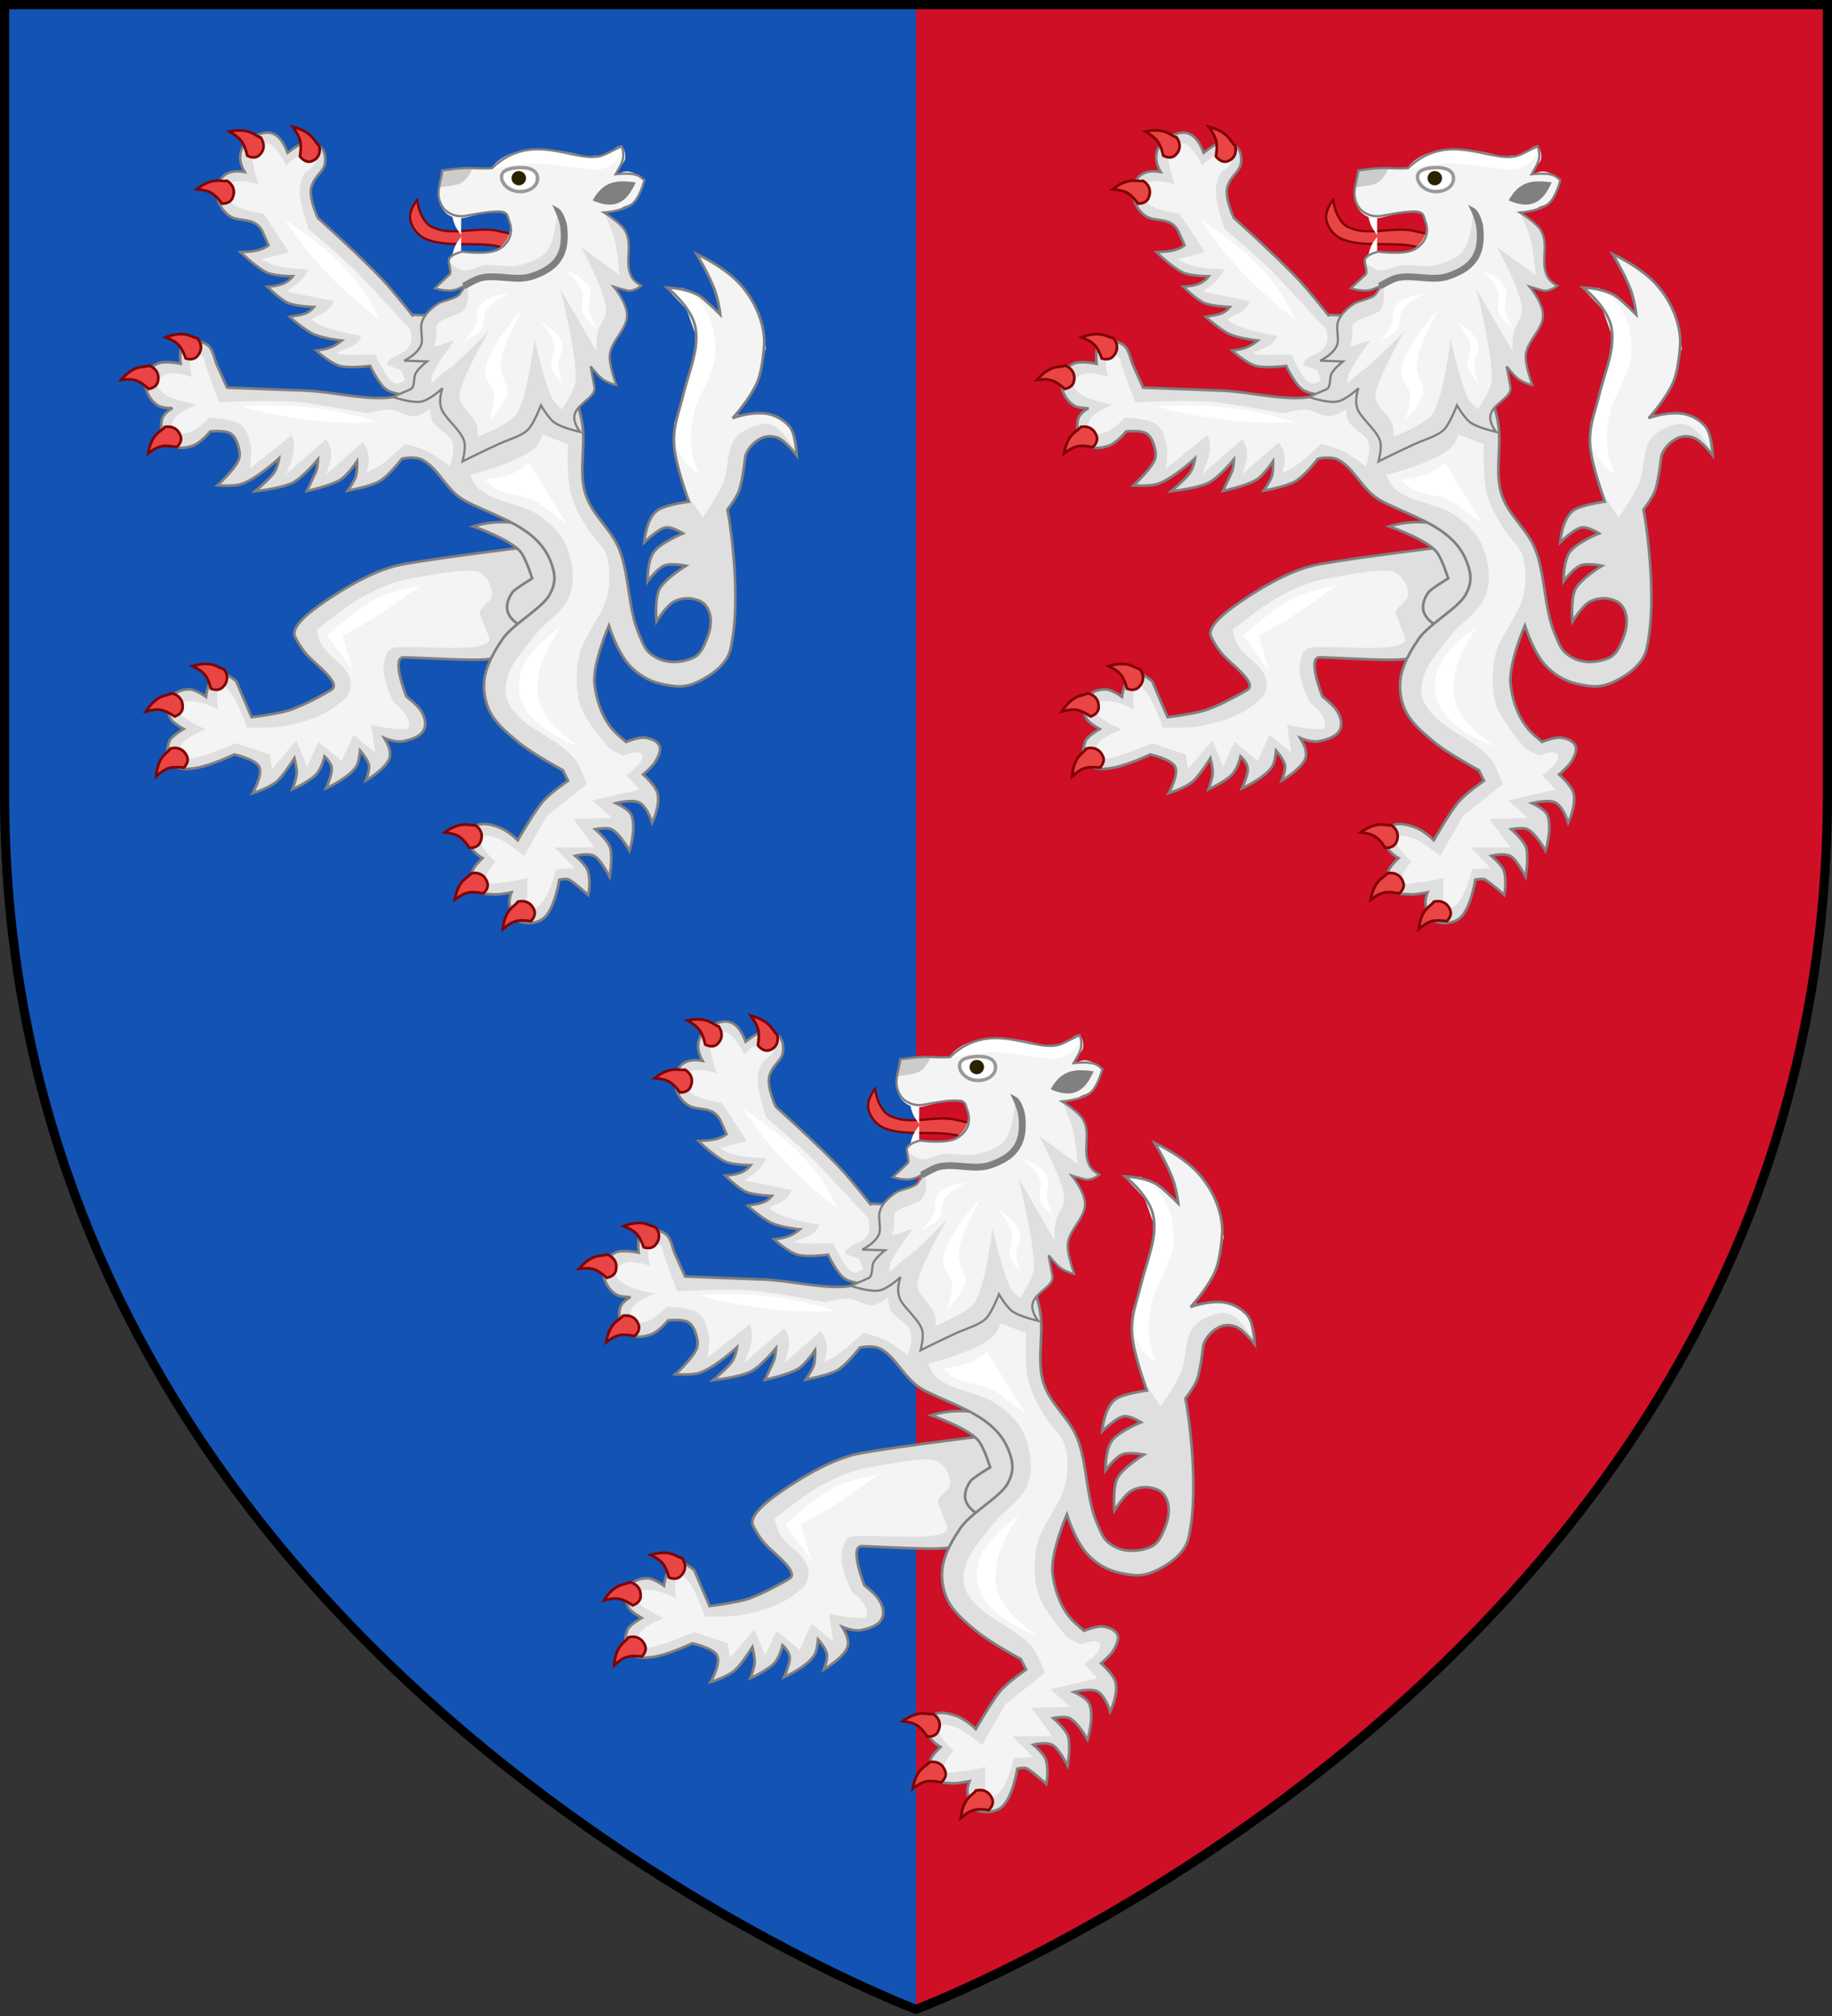 <?xml version="1.0" encoding="utf-8"?>
<!-- Generator: Adobe Illustrator 16.0.3, SVG Export Plug-In . SVG Version: 6.00 Build 0)  -->
<svg version="1.1" id="Earl_of_Powis_COA" xmlns="http://www.w3.org/2000/svg" xmlns:xlink="http://www.w3.org/1999/xlink" x="0px"
	 y="0px" width="600px" height="660px" viewBox="0 0 600 660" enable-background="new 0 0 600 660" xml:space="preserve">
<rect x="0" y="0" width="600" height="660" fill="#333333" stroke="none"/>
<symbol  id="elm" viewBox="-111.45 -132.264 222.9 264.528">
	<path fill="#DFDFDF" stroke="#808080" stroke-width="0.87" d="M-72.646-50.013l5.033-11.776c0,0,8.08,0.975,12.061,2.181
		c5.439,1.649,13.896,6.667,13.896,6.667c3.816,2.068-4.695,8.145-7.677,11.398c-2.299,2.508-3.864,5.756-3.864,5.756
		c-2.271,3.684,5.713,9.341,11.486,13.146c7.396,4.874,15.961,9.503,23.708,10.909C-4.805-9.338,26.52-5.588,26.52-5.588
		l3.169-11.586l-7.237-16.963l-10.822-7.508c2.064-2.378-15.691-1.001-29.339-0.552c-4.371,0.144,0.819-12.835,0.819-12.835
		s3.399-2.564,4.696-4.582c1.298-2.018,2.021-4.34,0.955-6.445c-1.063-2.107-4.177-3.107-6.758-3.622
		c-2.58-0.515-6.166,1.074-6.166,1.074c1.129-1.905,2.132-3.847,1.893-5.901c-0.426-3.638-7.907-8.041-7.907-8.041
		s1.453,3.579,0.947,5.303c-0.604,2.06-2.839,4.533-2.839,4.533s-0.274-2.979-0.859-4.429c-1.621-4.01-10.303-7.96-10.303-7.96
		s1.907,4.109,1.883,6.299c-0.024,2.158-2.353,4.174-2.353,4.174s-0.76-3.432-2.432-5.519c-2.01-2.509-8.103-5.272-8.103-5.272
		s1.298,3.377,1.402,5.153c0.103,1.7-0.749,5.054-0.749,5.054s-3.484-5.586-5.604-7.488c-2.572-2.309-8.077-3.979-8.077-3.979
		s3.287,5.776,2.207,8.498c-1.039,2.621-8.202,4.18-8.202,4.18s-7.653-3.632-12.562-4.416c-2.432-0.39-5.645-0.723-7.31,1.082
		c-2.277,2.467-2.567,4.633-1.366,7.762c0.602,1.564,4.621,3.902,4.621,3.902s-3.042,1.733-3.893,2.873
		c-1.533,2.057-1.484,4.529-0.362,6.832c1.181,2.424,3.519,3.27,6.23,3.277c2.001,0.005,5.345-2.446,5.345-2.446
		s0.884,6.442,3.424,7.601C-76.678-46.418-72.646-50.013-72.646-50.013L-72.646-50.013L-72.646-50.013z"/>
	<path fill="#F4F4F4" d="M10.284-35.953L7.3-28.379c-0.983,2.498,4.189,4.375,3.92,7.043c-0.288,2.861-1.854,5.744-4.438,7.045
		c-3.365,1.694-18.021-1.481-21.753-2.021c-5.698-0.833-11.092-3.354-16.166-6.06c-5.483-2.924-15.147-10.842-15.147-10.842
		s0.717-3.432,1.622-4.896c3.158-5.103,9.658-7.211,9.5-13.198c-0.097-3.663-2.559-5.124-4.938-6.884
		c-5.086-3.763-10.213-5.138-16.425-6.406c-4.62-0.942-12.631-0.614-12.631-0.614s-2.866,8.725-5.824,12.09
		c-0.65,0.74-1.579,2.026-2.481,1.621c-2.378-1.066-1.092-7.697-1.092-7.697s-5.18,2.525-7.979,2.604
		c-1.927,0.055-3.447,0.439-4.273-1.289c-0.459-0.963-0.735-2.341,0.014-3.103c1.738-1.772,8.08-4.806,8.08-4.806
		s-6.657-2.481-7.944-5.153c-0.68-1.41-1.497-2.771-0.326-3.817c1.038-0.93,3.161-0.73,4.53-0.445
		c4.791,0.996,13.787,4.896,13.787,4.896l11.043-3.708l0.708-4.774l7.988,9.373L-49.42-78l3.714,8.082l7.618-6.203l3.868,8.548
		l7.116-5.834l-1.352,9.116c0,0,5.904-1.351,8.909-1.359c1.104-0.004,2.619-0.4,3.278,0.479c0.746,0.998-0.002,2.57-0.547,3.689
		c-0.897,1.845-4.236,4.48-4.236,4.48s-3.919,7.875-3.331,11.93c0.354,2.449,0.899,5.574,3.348,6.033
		C-14.759-37.863,11.13-41.416,10.284-35.953L10.284-35.953L10.284-35.953z"/>
	<path fill="#FFF" d="M-12.163-18.676c0,0-9.438-1.822-13.699-3.83c-6.514-3.07-17.011-12.541-17.011-12.541l8.646-11.763
		l-3.56,11.593c0,0,7.863,4.344,11.435,6.697C-21.007-24.996-12.163-18.676-12.163-18.676L-12.163-18.676z"/>
	<path fill="#E94545" stroke="#800000" stroke-width="0.87" d="M-93.799-53.959c2.478-0.578,3.771-2.323,3.623-4.709
		c-0.073-1.186-0.834-2.242-2.601-2.895c-3.589,2.372-5.197,2.766-9.448,1.631C-98.354-53.963-95.346-55.063-93.799-53.959
		L-93.799-53.959z"/>
	<path fill="#E94545" stroke="#800000" stroke-width="0.87" d="M-94.191-72.039c2.466,0.625,4.425-0.328,5.404-2.51
		c0.487-1.086,0.305-2.373-0.957-3.762c-4.287,0.456-5.896,0.064-9.139-2.893C-98.229-74.133-95.05-73.728-94.191-72.039
		L-94.191-72.039z"/>
	<path fill="#E94545" stroke="#800000" stroke-width="0.87" d="M-76.647-46.062c1.482-2.053,1.303-4.212-0.39-5.913
		c-0.84-0.846-2.114-1.145-3.876-0.482c-1.132,4.131-2.084,5.478-6.038,7.4C-80.08-43.088-78.544-45.881-76.647-46.062
		L-76.647-46.062z"/>
	<path fill="#DFDFDF" stroke="#808080" stroke-width="0.87" d="M32.391-29.502c0,0-7.218-4.182-11.829-2.213
		c-1.985,0.848-3.857,2.672-4.37,4.758c-0.496,2.02,0.424,4.32,1.621,6.026c0.766,1.093,6.477,4.554,6.477,4.554
		s-1.541,5.15-3.384,8.127C18.191-3.867,4.969,0.66,4.969,0.66c5.382,1.676,11.65,1.883,17.995,0.389l10.733-13.008L32.391-29.502
		L32.391-29.502z"/>
	<path fill="#DFDFDF" stroke="#808080" stroke-width="0.824" d="M-14.76,43.438c0,0-6.123,0.309-8.562,1.954
		c-2.65,1.791-5.452,7.843-5.452,7.843s-6.762-0.896-9.858-0.043c-3.236,0.891-7.842,5.074-7.842,5.074
		c3.104,0.361,5.425,0.768,8.451,3.253c0,0-5.975,0.591-9.364,2.142c-2.952,1.352-7.751,5.618-7.751,5.618
		c2.77,0.622,5.757,0.405,7.959,3.218c0,0-5.854,0.188-8.496,1.342c-2.638,1.15-6.805,5.33-6.805,5.33
		c3.22,0.166,6.284,0.679,8.378,3.387c0,0-5.931,0.031-8.433,1.197c-3.455,1.609-8.716,6.711-8.716,6.711
		c3.339,0.131,6.66,0.301,9.202,2.229l-1.839,4.173c-2.22,5.038-6.979,3.493-10.117,4.987c-3.083,1.468-4.785,5.188-4.936,7.241
		c-0.266,3.619,1.5,9.057,9.061,7.59c-3.709,6.326,0.251,10.593,4.273,12.199c3.862,1.544,7.258,0.936,9.81-5.926
		c0,0,3.541,2.907,5.447,3.28c2.654,0.519,5.633-0.551,6.55-3.256c0.377-1.112,0.498-3.411-0.164-4.752
		c-1.046-2.122-3.322-3.51-4.09-6.646c-0.869-3.549,2.155-9.934,2.155-9.934s14.439-13.004,21.072-20.074
		c3.529-3.762,9.929-11.85,9.929-11.85l0.358,0.208l14.426-0.604l1.052-26.221L-14.76,43.438L-14.76,43.438z"/>
	<path fill="#F4F4F4" d="M-27.009,56.969c0,0,3.381-7.834,5.658-9.105c2.18-1.217,3.999,0.805,3.999,0.805l-1.336,3.237
		l-4.624,1.575c0.996,4.568,9.79,2.389,7.778,11.564c0,0-14.606,15.865-17.832,19.11c-4.239,4.267-15.581,13.868-15.581,13.868
		s-2.552,6.926-2.853,11.622c-0.134,2.079,0.287,4.259,1.192,6.067c0.931,1.857,3.614,2.434,4.139,4.477
		c0.164,0.645-0.04,1.445-0.438,1.977c-0.476,0.636-1.293,1.08-2.039,1.064c-2.818-0.061-7.323-4.343-7.323-4.343
		s-2.742,5.509-5.173,6.823c-1.028,0.557-2.358,0.567-3.414,0.144c-0.994-0.399-1.979-1.26-2.298-2.351
		c-1.012-3.467,1.95-10.851,1.95-10.851s-6.553,2.071-9.102,0.382c-0.972-0.645-1.481-2.127-1.396-3.369
		c0.094-1.356,0.998-2.677,2.018-3.511c2.775-2.272,9.987-3.11,9.987-3.11l8.309-12.584l-8.898-2.318
		c3.362-2.12,6.005-2.902,15.223-3.33c-1.916-4.163-4.683-5.501-7.123-7.288l15.45-3.095c-1.383-4.106-5.431-4.322-7.339-6.057
		c3.888-2.961,10.059-4.189,16.341-5.334c-0.88-3.377-4.903-4.067-8.017-5.537C-37.497,56.401-33.521,56.942-27.009,56.969
		L-27.009,56.969z"/>
	<path fill="#FFF" d="M-25.834,68.351c-6.666,15.478-18.391,24.208-30.928,32.848C-47.06,86.045-36.077,76.523-25.834,68.351z"/>
	<path fill="#E94545" stroke="#800000" stroke-width="0.87" d="M-45.416,125.203c0.483-2.605-0.55-4.43-2.733-5.051
		c-1.087-0.309-2.336,0.096-3.628,1.612c0.667,4.269,0.368,5.967-2.354,9.759C-47.255,129.654-47.022,126.361-45.416,125.203z"/>
	<path fill="#E94545" stroke="#800000" stroke-width="0.87" d="M-64.613,128.012c1.438-2.188,1.214-4.331-0.51-5.879
		c-0.855-0.769-2.134-0.951-3.879-0.129c-1.044,4.233-1.967,5.668-5.873,7.951C-67.978,131.297-66.502,128.363-64.613,128.012
		L-64.613,128.012z"/>
	<path fill="#E94545" stroke="#800000" stroke-width="0.87" d="M-75.66,113.832c2.14-1.371,2.769-3.444,1.821-5.643
		c-0.47-1.092-1.544-1.834-3.428-1.859c-2.578,3.431-3.962,4.338-8.351,4.688C-79.951,115.35-77.49,113.311-75.66,113.832z"/>
	<path fill="#DFDFDF" d="M33.187-115.018c0,0,2.328,0.561,3.258,0c2.377-1.434,6.219-5,6.219-5s0.941,4.391-0.111,7.887
		c-0.623,2.067-4.164,4.943-4.164,4.943s4.563,1.199,6.646-0.294c2.052-1.472,4.627-6.581,4.627-6.581s0.975,5.613,0.297,9.117
		c-0.519,2.677-5.035,6.47-5.035,6.47s3.723,0.749,5.331,0c2.793-1.299,5.923-7.06,5.923-7.06s2.352,7.565,0.594,11.765
		c-0.813,1.938-5.035,3.824-5.035,3.824s5.818,1.526,7.996,0c2.651-1.86,3.851-6.472,3.851-6.472s2.745,5.627,1.776,9.707
		c-0.599,2.52-4.738,6.176-4.738,6.176s3.191,2.638,4.146,4.412c0.813,1.51,1.872,3.43,1.186,5c-0.71,1.619-2.874,2.362-4.632,2.627
		c-2.122,0.317-6.285-1.391-6.285-1.391l-2.58,2.241c-4.544,3.947-7.026,10.347-7.722,16.757
		c-0.721,6.637,4.686,19.081,4.686,19.081s2.514-8.125,6.395-12.623c2.715-3.146,6.625-5.573,10.704-6.442
		c5.22-1.113,7.872-1.395,12.651,0.966c4.313,2.131,8.968,5.647,10.056,10.309C93.501-21.27,87.966,8.403,88.25,6.146
		c0,0,2.987,3.799,3.894,6.443c1.079,3.156,1.945,10.953,1.945,10.953c0.71,2.646,2.998,5.002,5.516,6.121
		c1.578,0.701,3.583,0.635,5.189,0c2.629-1.041,6.163-5.799,6.163-5.799s-0.281,6.82-2.271,9.342
		c-2.028,2.571-5.478,4.301-8.76,4.511c-5.03,0.319-9.987-1.612-9.987-1.612s5.47,5.875,8.028,11.68
		c2.025,4.596,2.345,13.236,2.345,13.236c0,6.262-3.03,13.313-7.296,18.271c-5.405,6.283-14.873,10.549-14.873,10.549
		s3.438-5.563,5.675-11.086c1.547-3.823,2.084-8.739,2.084-8.739s-3.186,3.222-5.974,5.495c-3.865,3.15-11.443,3.345-11.443,3.345
		s6.577-5.151,8.759-11.187c0.978-2.703,0.915-5.75,0.541-8.599c-0.59-4.493-3.021-11.073-4.068-15.481
		c-1.465-6.164-3.321-9.899-2.966-16.223C71.112,20.976,75.61,8.78,75.61,8.78s-7.424-0.974-10.143-2.776
		c-3.879-2.569-4.511-10.59-4.511-10.59s4.266,4.263,6.935,4.888c1.989,0.466,5.816-1.925,5.816-1.925s-7.571-3.063-9.694-6.258
		c-2.076-3.128-1.938-9.518-1.938-9.518s2.744,3.936,5.331,5.186c2.181,1.051,7.271,0,7.271,0s-6.972-4.252-8.726-7.703
		c-1.607-3.164-0.969-10.59-0.969-10.59s3.173,5.189,5.74,6.555c1.854,0.983,4.249,1.33,6.303,0.888
		c1.907-0.41,3.38-0.999,4.438-2.628c1.924-2.969,1.546-6.885,0-10.592c-1.137-2.725-2.104-5.127-4.848-6.256
		c-3.435-1.414-7.83-1.662-11.148,0c-4.126,2.066-4.498,3.957-6.302,8.183c-3.451,8.088-3.073,19.26-6.301,27.438
		c-2.683,6.795-9.04,11.299-11.148,18.291c-2.179,7.226,0.084,15.156-0.97,22.625c-0.652,4.627-3.225,11.739-3.878,16.367
		c-0.515,3.655,0,8.184,0,8.184L4.223,60.237L-13.37,44.782c0,0-6.705-1.815-10.148-2.016c-8.358-0.484-18.004,2.011-26.369,2.347
		c-9.016,0.362-25.732,0.993-25.732,0.993l-3.212,7.147c-1.224,2.723-1.291,5.998-4,7.283c-2.105,0.998-5.231,1.512-7,0
		c-1.703-1.457-1-6.621-1-6.621s-5.381,1.135-7.667,0c-2.484-1.233-3.963-2.869-4-5.627c-0.045-3.246,1.764-6.785,4.667-8.276
		c1.282-0.662,4.333-0.662,4.333-0.662s-2.65-1.302-3.333-3.312c-0.88-2.586-0.014-6.086,2-7.944c2.396-2.209,4.897-2.021,8-0.993
		c2.609,0.863,5.667,4.635,5.667,4.635s4.793,0.545,6.666-0.662c1.503-0.969,2.207-2.914,2.667-4.635
		c0.343-1.279,0.511-2.749,0-3.973c-1.383-3.315-6.984-8.389-6.984-8.389s5.412-0.363,7.914,0.483
		c5.239,1.772,12.284,8.376,12.284,8.376s-0.42-3.127-1.783-4.906c-1.72-2.244-6.065-5.865-6.065-5.865s8.275,0.869,12.178,2.729
		c3.487,1.663,8.425,7.733,8.425,7.733s-0.112-2.948-0.843-4.457c-0.87-1.801-2.768-5.91-2.768-5.91s7.48,1.643,10.794,3.566
		c2.525,1.467,5.623,6.166,5.623,6.166s0.124-3.211-0.391-4.896c-0.464-1.52-2.661-4.738-2.661-4.738s7.146,1.32,10.199,2.977
		c3.119,1.691,7.538,7.486,7.538,7.486s4.199,1.041,6.905-0.48c5.34-3.002,7.74-10.127,13.98-13.406
		c10.143-5.328,23.643-8.391,27.964-20.109c1.489-4.039,1.59-6.744-0.481-10.533c-2.531-4.631-13.188-10.229-15.91-15.321
		c0,0-4.266-5.8-5.304-11.491c-0.665-3.643-0.12-7.652,1.446-11.012c2.008-4.307,5.983-7.481,9.643-10.534
		c4.369-3.646,14.464-9.097,14.464-9.097l1.703-3.432c0,0-6.384-4.351-8.773-7.426c-2.929-3.768-7.699-12.059-7.699-12.059
		S16.6-99,13.32-97.808c-2.532,0.92-6.142,1.851-8.091,0c-1.866-1.772-1.988-3.897-1.056-6.289c0.839-2.149,3.869-3.842,3.869-3.842
		s-2.515-2.32-3.166-3.843c-0.784-1.836-0.771-4.287,0.353-5.938c1.496-2.2,4.017-1.907,6.685-2.096
		c1.886-0.134,5.628,0.698,5.628,0.698s-0.854-2.2-0.703-3.493c0.237-2.021,0.727-4.513,2.462-5.589
		c2.39-1.482,6.138-1.258,8.442,0.349C31.657-125.123,33.187-115.018,33.187-115.018L33.187-115.018L33.187-115.018z"/>
	<path fill="#F4F4F4" d="M-2.689,20.306c0,0,1.732,5.179,0.959,7.621c-1.004,3.163-5.232,4.411-6.715,7.383
		c-0.577,1.158-0.72,3.81-0.72,3.81s-3.185-2.209-5.036-2.381c-2.799-0.258-5.345,2.014-8.152,2.145
		c-2.43,0.113-7.194-1.191-7.194-1.191s-15.595,2.846-21.822,3.573c-9.535,1.112-26.857,0-26.857,0l-4.557,12.381
		c0,0-0.022,2.031-1.198,2.858c-0.85,0.596-2.396,0.742-3.118,0c-1.556-1.602,0-6.906,0-6.906s-5.934,2.152-8.872,0.714
		c-1.177-0.575-2.375-1.794-2.398-3.097c-0.023-1.365,1.278-2.541,2.398-3.334c2.986-2.112,10.551-3.334,10.551-3.334
		s-6.447-2.281-7.674-5c-0.522-1.159-0.883-2.893,0-3.812c1.217-1.264,3.597-0.763,5.275-0.237c2.501,0.782,6.234,4.763,6.234,4.763
		s7.747-0.13,10.552-2.382c1.919-1.541,2.585-4.275,3.117-6.668c0.362-1.629,0.076-3.336,0-5.002
		c-0.039-0.875-0.239-2.619-0.239-2.619l13.669,10.955c1.731-4.287,0.135-8.573-1.919-12.859l13.189,11.432
		c2.958-3.811,1.394-7.621,0-11.432l11.99,10.479c2.851-3.74,2.108-6.885,1.198-10.002c0,0,3.304,1.58,4.797,2.619
		c2.875,2.004,7.913,6.907,7.913,6.907s4.929-1.271,7.194-2.381C-7.439,23.99-2.689,20.306-2.689,20.306z"/>
	<path fill="#FFF" d="M-26.184,34.86c-15.445,4.847-30.029,6.224-45.149,5.083C-53.87,35.285-39.295,34.012-26.184,34.86z"/>
	<path fill="#F4F4F4" d="M42.16-83.677c0,0-2.037,5.863-3.962,8.228c-5.814,7.138-17.529,10.003-21.609,18.24
		c-1.483,2.996-1.313,5.383-0.359,8.584c1.502,5.043,5.485,9.014,8.644,13.234c3.657,4.891,10.033,8.143,11.886,13.949
		c1.639,5.135,0.703,11.148-1.439,16.095c-1.648,3.802-4.936,6.837-8.284,9.3C20.99,8.397,12.084,8.242,6.506,13.252
		c-1.236,1.111-2.521,4.293-2.521,4.293s15.75,3.852,21.25,8.941c1.534,1.419,2.521,4.292,2.521,4.292l8.283-3.219
		c0,0-0.634-11.451,1.081-16.812c1.222-3.818,2.915-6.965,5.042-10.373c2.193-3.513,5.931-6.338,6.843-10.371
		c0.957-4.229,0.773-8.692-0.359-12.877c-1.65-6.092-7.78-12.765-9.004-18.957c-0.947-4.797-1.092-9.897,0-14.664
		c1.415-6.188,10.085-15.738,10.085-15.738l4.32-2.146c0,0,5.147,2.143,6.123,0.357c1.353-2.473-5.042-6.795-5.042-6.795l4.322-4.65
		l-15.487-3.576l6.482-5.724L37.84-95.123l6.844-9.301H31.717l6.483-6.795l-6.123-0.357c0,0-1.945-8.637-5.042-11.446
		c-1.121-1.017-3.09-2.312-4.322-1.431c-1.168,0.836,0,2.861,0,4.291c0,1.908,0,5.724,0,5.724s-5.243-1.28-7.923-1.431
		c-1.803-0.102-4.471-1.178-5.402,0.356c-1.223,2.011,2.882,6.438,2.882,6.438s-3.854,3.406-4.684,5.723
		c-0.24,0.674-0.509,1.641,0,2.146c1.104,1.096,3.188,0.441,4.684,0c3.573-1.058,9.363-6.082,9.363-6.082l7.563,13.234L42.16-83.677
		L42.16-83.677z"/>
	<path fill="#F4F4F4" d="M109.921,26.302c0,0-3.563,5.897-6.538,7.215c-2.876,1.271-4.302,0.694-7.266-0.361
		c-2.51-0.895-5-2.673-6.175-5.05c-1.762-3.564-1.481-7.716-2.543-11.543c-1.323-4.775-7.266-12.986-7.266-12.986l-5.086,7.575l0,0
		l0,0l0,0l0.609-0.688l-4.619,12.486v8.92l3.336,13.25l3.336,12.231v6.371l-2.823,7.899l-6.671,7.135l10.265-2.038l7.44-6.371
		l-2.565,9.174l-4.618,9.938l10.521-6.116l9.494-12.741l2.053-11.723l-3.85-13.76l-5.645-7.899h11.547l6.415-4.332L109.921,26.302
		L109.921,26.302z"/>
	<path fill="#FFF" d="M73.605,78.756c0,0,5.749-3.963,7.44-6.879c2.496-4.304,3.49-9.562,3.335-14.525
		c-0.094-3.009-1.543-5.83-2.564-8.664c-1.254-3.475-3.477-6.607-4.362-10.193c-1.023-4.138-1.479-8.504-1.026-12.74
		c0.283-2.646,2.311-7.646,2.311-7.646c-2.651,1.242-5.304,3.271-7.955,11.212v5.098l4.362,12.74l3.336,12.232l-0.515,7.39
		l-4.875,7.646l-3.849,4.078L73.605,78.756L73.605,78.756z"/>
	<path fill="none" stroke="#808080" stroke-width="0.87" d="M33.187-115.018c0,0,2.328,0.561,3.258,0c2.377-1.434,6.219-5,6.219-5
		s0.941,4.391-0.111,7.885c-0.623,2.068-4.164,4.944-4.164,4.944s4.563,1.199,6.646-0.294c2.052-1.471,4.627-6.581,4.627-6.581
		s0.975,5.613,0.297,9.117c-0.519,2.677-5.035,6.47-5.035,6.47s3.723,0.749,5.331,0c2.793-1.299,5.923-7.059,5.923-7.059
		s2.352,7.564,0.594,11.765c-0.813,1.937-5.035,3.823-5.035,3.823s5.818,1.527,7.996,0c2.651-1.86,3.851-6.471,3.851-6.471
		s2.745,5.625,1.776,9.705c-0.599,2.52-4.738,6.176-4.738,6.176s3.191,2.639,4.146,4.412c0.813,1.511,1.872,3.431,1.186,5
		c-0.71,1.619-2.874,2.363-4.632,2.627c-2.122,0.318-6.285-1.389-6.285-1.389l-2.58,2.241c-4.544,3.947-7.026,10.347-7.722,16.757
		c-0.721,6.637,4.686,19.081,4.686,19.081s2.514-8.125,6.395-12.623c2.715-3.146,6.625-5.573,10.704-6.442
		c5.22-1.113,7.872-1.395,12.651,0.966c4.313,2.131,8.968,5.647,10.056,10.309C93.501-21.27,87.966,8.403,88.25,6.146
		c0,0,2.987,3.799,3.894,6.443c1.079,3.156,1.945,10.953,1.945,10.953c0.71,2.646,2.998,5.002,5.516,6.121
		c1.578,0.7,3.583,0.636,5.189,0c2.629-1.041,6.163-5.8,6.163-5.8s-0.281,6.821-2.271,9.343c-2.028,2.57-5.478,4.301-8.76,4.51
		c-5.03,0.32-9.987-1.612-9.987-1.612s5.47,5.875,8.028,11.681c2.025,4.594,2.345,13.235,2.345,13.235
		c0,6.263-3.03,13.313-7.296,18.271C87.611,85.574,78.144,89.84,78.144,89.84s3.438-5.562,5.675-11.086
		c1.547-3.822,2.084-8.738,2.084-8.738s-3.186,3.221-5.974,5.495c-3.865,3.151-11.443,3.345-11.443,3.345s6.577-5.15,8.759-11.188
		c0.978-2.703,0.915-5.75,0.541-8.599c-0.59-4.493-3.021-11.071-4.068-15.481c-1.465-6.164-3.321-9.898-2.966-16.223
		c0.361-6.391,4.859-18.587,4.859-18.587s-7.424-0.974-10.143-2.776c-3.879-2.569-4.511-10.59-4.511-10.59s4.266,4.262,6.935,4.887
		c1.989,0.468,5.816-1.924,5.816-1.924s-7.571-3.063-9.694-6.258c-2.076-3.127-1.938-9.518-1.938-9.518s2.744,3.936,5.331,5.186
		c2.181,1.051,7.271,0,7.271,0s-6.972-4.252-8.726-7.703c-1.607-3.164-0.969-10.59-0.969-10.59s3.173,5.189,5.74,6.555
		c1.854,0.984,4.249,1.33,6.303,0.889c1.907-0.411,3.38-0.999,4.438-2.629c1.924-2.969,1.546-6.885,0-10.59
		c-1.137-2.727-2.104-5.129-4.848-6.258c-3.435-1.412-7.83-1.662-11.148,0c-4.126,2.066-4.498,3.957-6.302,8.184
		c-3.451,8.088-3.073,19.259-6.301,27.438c-2.683,6.795-9.04,11.301-11.148,18.293c-2.179,7.225,0.084,15.155-0.97,22.625
		c-0.652,4.627-3.225,11.738-3.878,16.366c-0.515,3.655,0,8.183,0,8.183L4.223,60.236L-13.37,44.781c0,0-6.705-1.814-10.148-2.016
		c-8.358-0.484-18.004,2.011-26.369,2.347c-9.016,0.362-25.732,0.993-25.732,0.993l-3.212,7.146c-1.224,2.724-1.291,6-4,7.283
		c-2.105,0.998-5.231,1.512-7,0c-1.703-1.455-1-6.621-1-6.621s-5.381,1.136-7.667,0c-2.484-1.232-3.963-2.869-4-5.627
		c-0.045-3.244,1.764-6.785,4.667-8.275c1.282-0.662,4.333-0.662,4.333-0.662s-2.65-1.303-3.333-3.311
		c-0.88-2.586-0.014-6.088,2-7.945c2.396-2.209,4.897-2.021,8-0.993c2.609,0.862,5.667,4.634,5.667,4.634s4.793,0.545,6.666-0.662
		c1.503-0.968,2.207-2.914,2.667-4.634c0.343-1.28,0.511-2.749,0-3.972c-1.383-3.316-6.984-8.389-6.984-8.389
		s5.412-0.365,7.914,0.482c5.239,1.773,12.284,8.376,12.284,8.376s-0.42-3.127-1.783-4.906c-1.72-2.243-6.065-5.866-6.065-5.866
		s8.275,0.871,12.178,2.73c3.487,1.663,8.425,7.732,8.425,7.732s-0.112-2.947-0.843-4.457c-0.87-1.799-2.768-5.909-2.768-5.909
		s7.48,1.643,10.794,3.567c2.525,1.467,5.623,6.164,5.623,6.164s0.124-3.211-0.391-4.896c-0.464-1.52-2.661-4.738-2.661-4.738
		s7.146,1.32,10.199,2.977c3.119,1.69,7.538,7.486,7.538,7.486s4.199,1.041,6.905-0.48c5.34-3.002,7.74-10.127,13.98-13.406
		c10.143-5.328,23.643-8.391,27.964-20.109c1.489-4.039,1.59-6.744-0.481-10.533c-2.531-4.631-13.188-10.229-15.91-15.321
		c0,0-4.266-5.8-5.304-11.491c-0.665-3.643-0.12-7.652,1.446-11.014c2.008-4.305,5.983-7.48,9.643-10.532
		c4.369-3.646,14.464-9.097,14.464-9.097l1.703-3.432c0,0-6.384-4.351-8.773-7.426c-2.929-3.768-7.699-12.059-7.699-12.059
		S16.6-99.002,13.32-97.81c-2.532,0.92-6.142,1.851-8.091,0c-1.866-1.771-1.988-3.897-1.056-6.288
		c0.839-2.148,3.869-3.843,3.869-3.843s-2.515-2.319-3.166-3.843c-0.784-1.836-0.771-4.287,0.353-5.939
		c1.496-2.201,4.017-1.908,6.685-2.096c1.886-0.135,5.628,0.697,5.628,0.697s-0.854-2.199-0.703-3.492
		c0.237-2.021,0.727-4.512,2.462-5.59c2.39-1.482,6.138-1.256,8.442,0.35C31.657-125.123,33.187-115.018,33.187-115.018
		L33.187-115.018L33.187-115.018z"/>
	<path fill="#E94545" stroke="#800000" stroke-width="0.87" d="M-85.407,62.342c1.636-1.938,1.618-4.104,0.062-5.926
		c-0.773-0.906-2.021-1.299-3.828-0.771c-1.442,4.035-2.494,5.307-6.582,6.929C-89.056,65.049-87.312,62.379-85.407,62.342z"/>
	<path fill="#E94545" stroke="#800000" stroke-width="0.87" d="M-101.165,53.33c2.366-0.93,3.392-2.843,2.896-5.182
		c-0.246-1.163-1.154-2.098-2.996-2.488c-3.203,2.865-4.738,3.486-9.11,2.979C-105.672,53.985-102.857,52.463-101.165,53.33
		L-101.165,53.33z"/>
	<path fill="#E94545" stroke="#800000" stroke-width="0.87" d="M-96.001,33.25c2.513,0.4,4.377-0.725,5.154-2.986
		c0.387-1.125,0.087-2.391-1.296-3.659c-4.229,0.839-5.866,0.594-9.365-2.06C-100.213,31.526-97.01,31.645-96.001,33.25
		L-96.001,33.25z"/>
	<path fill="#FFF" d="M8.806,15.885c0,0,2.325-2.194,3.717-2.952c4.359-2.377,10.14-1.833,14.118-4.797l8.919-6.642L23.297,21.42
		c0,0-3.306-2.519-5.202-3.321C15.166,16.856,8.806,15.885,8.806,15.885z"/>
	<path fill="#FFF" d="M33.701-32.086c0,0-9.896-6.92-12.634-13.653c-1.537-3.779-1.576-7.677,0-11.439
		c3.953-9.437,18.95-14.392,18.95-14.392s-10.717,6.326-13.378,14.76c-0.999,3.169-0.588,6.694,0,9.963
		C27.711-40.908,33.701-32.086,33.701-32.086L33.701-32.086z"/>
	<path fill="#E94545" stroke="#800000" stroke-width="0.87" d="M5.688-97.136c2.07-1.468,2.602-3.569,1.554-5.721
		c-0.521-1.07-1.629-1.761-3.512-1.699c-2.414,3.547-3.753,4.517-8.119,5.07C1.474-95.422,3.836-97.573,5.688-97.136L5.688-97.136z"
		/>
	<path fill="#E94545" stroke="#800000" stroke-width="0.87" d="M4.434-112.864c2.513,0.397,4.377-0.729,5.15-2.991
		c0.386-1.125,0.084-2.391-1.3-3.659c-4.228,0.843-5.865,0.601-9.366-2.05C0.221-114.582,3.424-114.468,4.434-112.864L4.434-112.864
		z"/>
	<path fill="#E94545" stroke="#800000" stroke-width="0.87" d="M19.604-122.174c2.482,0.553,4.414-0.455,5.33-2.666
		c0.454-1.098,0.234-2.379-1.065-3.731c-4.271,0.577-5.893,0.233-9.219-2.63C15.508-124.151,18.697-123.838,19.604-122.174
		L19.604-122.174z"/>
	<path fill="#E94545" stroke="#800000" stroke-width="0.728" d="M29.399,93.823c0,0-11.814,2.517-16.594,3.615
		C7.21,98.726-0.902,96.146-6.375,97.877c-3.219,1.021-4.011,1.742-5.583,4.711c-0.973,1.836-1.453,4.959-1.453,4.959
		s-2.653-3.326-2.234-6.221c0.362-2.516,2.179-5.027,4.438-6.222c6.299-3.332,17.288-1.118,24.239-2.724
		c4.854-1.12,10.739-7.926,10.739-7.926L29.399,93.823z"/>
	<path fill="#FFF" d="M-2.206,87.644c0.895,5.479,2.086,6.024,3.227,7.831l0.052-7.713L-2.206,87.644L-2.206,87.644
		L-2.206,87.644z"/>
	<path fill="#FFF" d="M-2.206,103.927c0.895-5.48,2.086-6.024,3.227-7.831l0.052,7.713L-2.206,103.927L-2.206,103.927
		L-2.206,103.927z"/>
	<path fill="#F4F4F4" d="M-21.338,43.049l5.687,2.468c1.609,0.698,1.031,3.43,1.648,4.969c0.705,1.757,3.859,4.181,3.859,4.181
		l-7.479,0.239c0,0,5.423,2.573,5.79,6.229c0.093,0.927-0.248,3.859-0.241,4.792c0.021,3.19,2.875,5.896,5.549,7.667
		c1.693,1.121,6.272,1.574,7.237,3.354L2.4,80.063c0,0-2.322-1.611-4.544-1.896c-2.166-0.276-5.55,0.72-5.55,0.72l4.825,4.552
		c0.758,0.715-0.521,3.792-0.241,4.792c0.508,1.815,4.344,2.635,4.344,2.635s8.056-1.493,11.593,0.58
		c3.377,1.98,5.048,5.823,3.938,9.22l-0.751,2.299c-0.939,2.881-11.518-0.971-14.539-1.373c-2.648-0.353-5.215,0.843-6.608,3.107
		c-2.591,4.209-0.432,8.418,0,12.629l16.07,0.732c5.973,7.779,19.485,7.189,31.801,3.459c1.352,0.782,4.932,0.398,6.368,0.917
		c1.607,0.58,1.151,2.058,4.314,2.935c0,0,1.819-1.594,1.267-4.574c-0.231-1.246-3.369-3.899-3.24-4.916
		c0.084-0.666,1.998,1.183,4.092,0.996c2.641-0.234,5.568-2.453,5.477-3.053c-0.292-1.904-1.943-5.262-3.709-6.986
		c-1.336-1.307-2.693-1.074-3.818-2.012c-1.34-1.117-5.664-1.416-5.664-1.416s5.396-3.283,6.888-5.906
		c2.755-4.854-0.476-10.334,2.191-15.235c0.946-1.742,3.131-2.798,3.131-2.798s-2.458-2.104-4.696-1.555
		c-2.052,0.502-4.383,1.244-4.383,1.244s4.125-4.848,4.383-9.018c0.299-4.822-5.195-8.559-5.635-13.37
		c-0.311-3.381,2.19-9.949,2.19-9.949s-3.146,0.986-4.695,2.177c-1.29,0.989-3.757,4.041-3.757,4.041l1.252-6.84
		c0.602-3.283-6.01-5.408-6.575-9.328c-0.363-2.522,1.879-5.285,1.879-5.285s-6.029,1.347-8.453,3.109
		c-1.92,1.397-4.384,5.598-4.384,5.598s-2.199-5.74-4.069-7.773c-2.096-2.277-6.533-3.384-10.11-5.048
		c-6.101-2.838-11.491-5.522-11.491-5.522s1.085,3.991,0.626,6.217c-0.712,3.449-5.543,7.148-7.201,10.262
		c-1.677,3.148,0,7.462,0,7.462s-3.979-3.771-6.888-4.353C-15.166,40.898-21.338,43.049-21.338,43.049L-21.338,43.049
		L-21.338,43.049z"/>
	<path fill="#FFF" d="M14.227,114.98c0.063-2.333,2.798-4.777,6.276-4.684c3.48,0.096,5.62,2.046,5.557,4.379
		c-0.064,2.332-2.29,3.539-5.771,3.443C16.807,118.024,14.162,117.313,14.227,114.98L14.227,114.98z"/>
	<path fill="#2B2200" d="M17.548,114.602c0.035-1.296,1.122-2.318,2.429-2.283c1.306,0.036,2.334,1.115,2.299,2.411
		c-0.036,1.296-1.123,2.317-2.429,2.283C18.541,116.977,17.512,115.897,17.548,114.602z"/>
	<path fill="#999" d="M20.253,118.701c1.81,0.049,3.382-0.263,4.517-0.922c1.133-0.658,1.802-1.744,1.839-3.085
		c0.036-1.339-0.582-2.571-1.659-3.458c-1.077-0.886-2.605-1.464-4.447-1.514c-3.753-0.102-6.732,2.495-6.809,5.249
		c-0.038,1.377,0.81,2.375,2.022,2.911C16.931,118.418,18.479,118.653,20.253,118.701z M20.284,117.588
		c-1.706-0.047-3.155-0.313-4.118-0.739c-0.964-0.427-1.379-0.892-1.353-1.849c0.053-1.912,2.447-4.252,5.655-4.166
		c1.639,0.045,2.908,0.521,3.755,1.218c0.848,0.696,1.288,1.618,1.262,2.612c-0.027,0.992-0.457,1.689-1.323,2.192
		S21.956,117.633,20.284,117.588z"/>
	<path fill="#DFDFDF" d="M47.823,103.412c0,0,5.397-3.283,6.888-5.908c2.755-4.854-0.475-10.332,2.191-15.234
		c0.947-1.742,3.131-2.798,3.131-2.798s-2.458-2.103-4.696-1.556c-2.051,0.502-4.383,1.244-4.383,1.244s4.125-4.847,4.383-9.017
		c0.299-4.822-5.195-8.56-5.635-13.37c-0.31-3.381,2.191-9.949,2.191-9.949S48.748,47.81,47.197,49
		c-1.29,0.99-3.757,4.043-3.757,4.043l1.252-6.84c0.602-3.285-6.01-5.408-6.574-9.328c-0.364-2.523,1.878-5.287,1.878-5.287
		s-6.029,1.347-8.453,3.109c-1.92,1.396-4.383,5.596-4.383,5.596s-2.2-5.739-4.07-7.772c-2.096-2.278-6.533-3.383-10.11-5.048
		c-6.101-2.838-11.491-5.521-11.491-5.521s1.085,3.991,0.626,6.217c-0.712,3.449-5.543,7.148-7.201,10.261
		c-1.677,3.147,0,7.462,0,7.462s-3.979-3.771-6.888-4.354c-3.19-0.639-9.362,1.512-9.362,1.512l5.687,2.467
		c1.609,0.697,1.031,3.43,1.649,4.969c0.704,1.756,3.859,4.182,3.859,4.182l-7.479,0.239c0,0,5.423,2.573,5.79,6.229
		c0.094,0.927-0.247,3.859-0.241,4.792c0.021,3.19,2.875,5.896,5.55,7.667c1.693,1.121,6.271,1.574,7.236,3.354l1.689,3.115
		c0,0,1.017-2.063,0.929-3.857c-0.086-1.77-0.389-3.83-1.691-5.041c-1.631-1.515-8.741-2.771-8.738-5.039
		c0.002-2.963,0.018-3.957-0.847-6.72l6.767,2.24c0,0-5.397-7.373-7.048-10.919c-0.479-1.03-0.563-3.36-0.563-3.36
		s3.773,3.771,6.07,5.076c1.684,0.957,12.817,12.283,12.817,12.283S-0.485,46.403,0.513,42.607c0.896-3.408,4.531-5.613,5.64-8.959
		c0.383-1.156,0.282-3.641,0.282-3.641s9.068,3.55,12.122,6.72c4.113,4.271,6.484,25.198,6.484,25.198s3.939-17.254,6.484-20.438
		c0.742-0.93,2.537-2.521,2.537-2.521s3.351,5.05,4.229,8.121c1.68,5.869-4.792,31.357-4.792,31.357L45.34,58.008
		c0,0-0.161,5.229,0.847,7.56c0.92,2.13,1.934,3.022,2.255,5.319c0.725,5.172-8.177,21.277-8.177,21.277l12.688-9.238
		c0,0-0.678,7.93-1.692,11.759C50.459,97.705,47.823,103.412,47.823,103.412L47.823,103.412z"/>
	<path fill="#DFDFDF" d="M-2.773,86.985c0,0,2.668-2.239,4.311-2.485c2.446-0.365,4.773,1.379,7.23,1.657
		c3.729,0.423,7.61-0.868,11.263,0c3.286,0.781,6.919,1.943,9.038,4.558c2.884,3.556,3.477,13.256,3.477,13.256l1.391-1.52
		l0.557-6.767l-1.529-7.317l-5.423-4.834l-6.396-2.07l-8.064,0.689H7.936l-4.59-2.347l-5.423-2.072l-5.006,1.519l4.312,4.144v3.59
		H-2.773z"/>
	<path fill="#808080" d="M30.826,105.949c0,0,0.613-1.197,1.262-2.716c0.649-1.519,1.273-3.381,1.402-4.457
		c0.369-3.067,0.323-6.399-0.981-8.914c-1.678-3.233-4.69-4.878-8.415-6.198c-2.345-0.83-4.983-0.711-7.782-0.486
		c-2.801,0.224-5.741,0.585-8.695,0c-1.342-0.266-2.817-1.004-4.067-1.672c-1.25-0.666-2.244-1.252-2.244-1.252l1.192-1.881
		c0,0,0.93,0.558,2.104,1.185c1.174,0.627,2.634,1.304,3.437,1.462c2.49,0.493,5.284,0.159,8.134-0.068
		c2.851-0.229,5.813-0.396,8.695,0.625c3.921,1.389,7.565,3.312,9.605,7.242c1.644,3.166,1.656,6.891,1.264,10.167
		c-0.191,1.593-1.403,5.022-2.926,5.866L30.826,105.949z"/>
	<path fill="#CCC" d="M-5.393,117.429l-0.753-5.728c0,0,4.769,0.397,6.627,1.154c2.818,1.148,4.338,5.196,4.338,5.196
		L-5.393,117.429z"/>
	<path fill="#FFF" d="M14.771,121.066l5.107,1.68l4.865,1.069l10.26-1.049l10.636-1.595l8.515,3.513
		c-3.625,0.128-0.93,0.206-0.894-1.337c0.029-1.255-2.362-4.766-6.008-5.623c-4.04-0.951-13.81,1.717-22.636,1.811
		c-5.763,0.062-11.124-1.787-14.227-1.916L14.771,121.066L14.771,121.066z"/>
	<path fill="none" stroke="#808080" stroke-width="0.728" d="M47.823,103.412c0,0,5.397-3.283,6.888-5.908
		c2.755-4.854-0.475-10.332,2.191-15.234c0.947-1.742,3.131-2.798,3.131-2.798s-2.458-2.103-4.696-1.556
		c-2.051,0.502-4.383,1.244-4.383,1.244s4.125-4.847,4.383-9.017c0.299-4.822-5.195-8.558-5.635-13.37
		c-0.31-3.381,2.191-9.949,2.191-9.949S48.748,47.81,47.197,49c-1.29,0.99-3.757,4.043-3.757,4.043l1.252-6.84
		c0.602-3.285-6.01-5.408-6.574-9.328c-0.364-2.523,1.878-5.285,1.878-5.285s-6.029,1.346-8.453,3.108
		c-1.92,1.396-4.383,5.597-4.383,5.597s-2.2-5.739-4.07-7.772c-2.096-2.278-6.533-3.384-10.11-5.048
		c-6.101-2.838-11.491-5.523-11.491-5.523s1.085,3.992,0.626,6.219c-0.712,3.449-5.543,7.147-7.201,10.26
		c-1.677,3.148,0,7.462,0,7.462s-3.979-3.771-6.888-4.353c-3.19-0.64-9.362,1.51-9.362,1.51l0,0l5.687,2.468
		c1.609,0.698,1.031,3.43,1.649,4.969c0.704,1.757,3.859,4.181,3.859,4.181l-7.479,0.24c0,0,5.423,2.573,5.79,6.229
		c0.094,0.927-0.247,3.86-0.241,4.792c0.021,3.191,2.875,5.896,5.55,7.667c1.693,1.122,6.271,1.573,7.236,3.354l1.952,2.854
		c0,0-2.454-1.611-4.676-1.896c-2.166-0.277-5.549,0.719-5.549,0.719l4.824,4.553c0.759,0.715-0.521,3.792-0.24,4.792
		c0.507,1.815,4.343,2.635,4.343,2.635s8.531-1.231,12.068,0.842c3.376,1.979,4.644,5.22,3.533,8.617l-0.751,2.299
		c-0.939,2.88-11.193,0.304-14.216-0.098c-2.649-0.353-5.74,0.842-7.135,3.106c-2.591,4.209-0.432,7.615,0,11.825
		c10.284,1.468,9.146,0.369,16.261,0.726c13.982,13.467,28.887,0.104,37.251,4.656l5.187,2.539c1.551-3.796-0.167-6.02-1.953-9.171
		c7.728,0.792,8.026-1.001,9.412-1.94c0,0-1.115-4.523-3.196-7.053C55.387,103.984,47.823,103.412,47.823,103.412L47.823,103.412
		L47.823,103.412z"/>
	<path fill="#808080" d="M44.099,107.398c3.487,6.21,7.593,6.813,14.112,5.864C56.008,108.655,52.927,103.492,44.099,107.398z"/>
	<path fill="#FFF" d="M21.764,72.504c0,0-12.849-13.707-12.894-21.5c-0.013-2.526,2.637-4.493,2.92-7.006
		c0.319-2.842-1.46-8.455-1.46-8.455s5.65,5.703,5.838,8.938c0.164,2.823-2.12,5.388-2.188,8.214
		C13.806,59.773,21.763,72.504,21.764,72.504L21.764,72.504z"/>
	<path fill="#FFF" d="M1.816,61.15c0,0,4.958,2.436,5.838,4.107c0.867,1.647,0.658,4.738,1.703,6.281
		c2.187,3.227,7.298,5.313,7.298,5.313s-6.866-0.341-9.487-3.865c-1.012-1.36-0.84-4.147-1.217-5.797
		C5.494,65.188,1.816,61.15,1.816,61.15L1.816,61.15z"/>
	<path fill="#FFF" d="M34.193,47.332c0,0-3.543,4.219-3.667,6.102c-0.121,1.855,1.329,4.598,1.001,6.428
		c-0.687,3.83-4.51,7.792-4.51,7.792s6.141-3.069,7.103-7.346c0.371-1.65-0.922-4.131-1.249-5.791
		C32.474,52.502,34.193,47.332,34.193,47.332L34.193,47.332z"/>
	<path fill="#FFF" d="M45.217,65.641c0,0-4.155,3.624-4.57,5.465c-0.408,1.814,0.598,4.747-0.012,6.505
		c-1.271,3.679-5.667,7.007-5.667,7.007s6.544-2.092,8.159-6.169c0.623-1.573-0.269-4.223-0.334-5.913
		C42.714,70.484,45.217,65.641,45.217,65.641L45.217,65.641z"/>
</symbol>
<path fill="#CE0F25" d="M300,657.824c0,0-298.5-112.32-298.5-397.772V1.5h597v258.552C598.5,545.504,300,657.824,300,657.824z"/>
<path fill="#1353B4" d="M1.5,1.5v258.552C1.5,545.504,300,657.824,300,657.824V1.5H1.5z"/>
<use xlink:href="#elm"  width="222.9" height="264.528" x="-111.45" y="-132.264" transform="matrix(1 0 0 -1 150 173)" overflow="visible"/>
<use xlink:href="#elm"  width="222.9" height="264.528" x="-111.45" y="-132.264" transform="matrix(1 0 0 -1 450 173)" overflow="visible"/>
<use xlink:href="#elm"  width="222.9" height="264.528" x="-111.45" y="-132.264" transform="matrix(1 0 0 -1 300 464)" overflow="visible"/>
<path fill="none" stroke="#000" stroke-width="3" d="M300,657.824c0,0-298.5-112.32-298.5-397.772V1.5h597v258.552
	C598.5,545.504,300,657.824,300,657.824z"/>
</svg>
